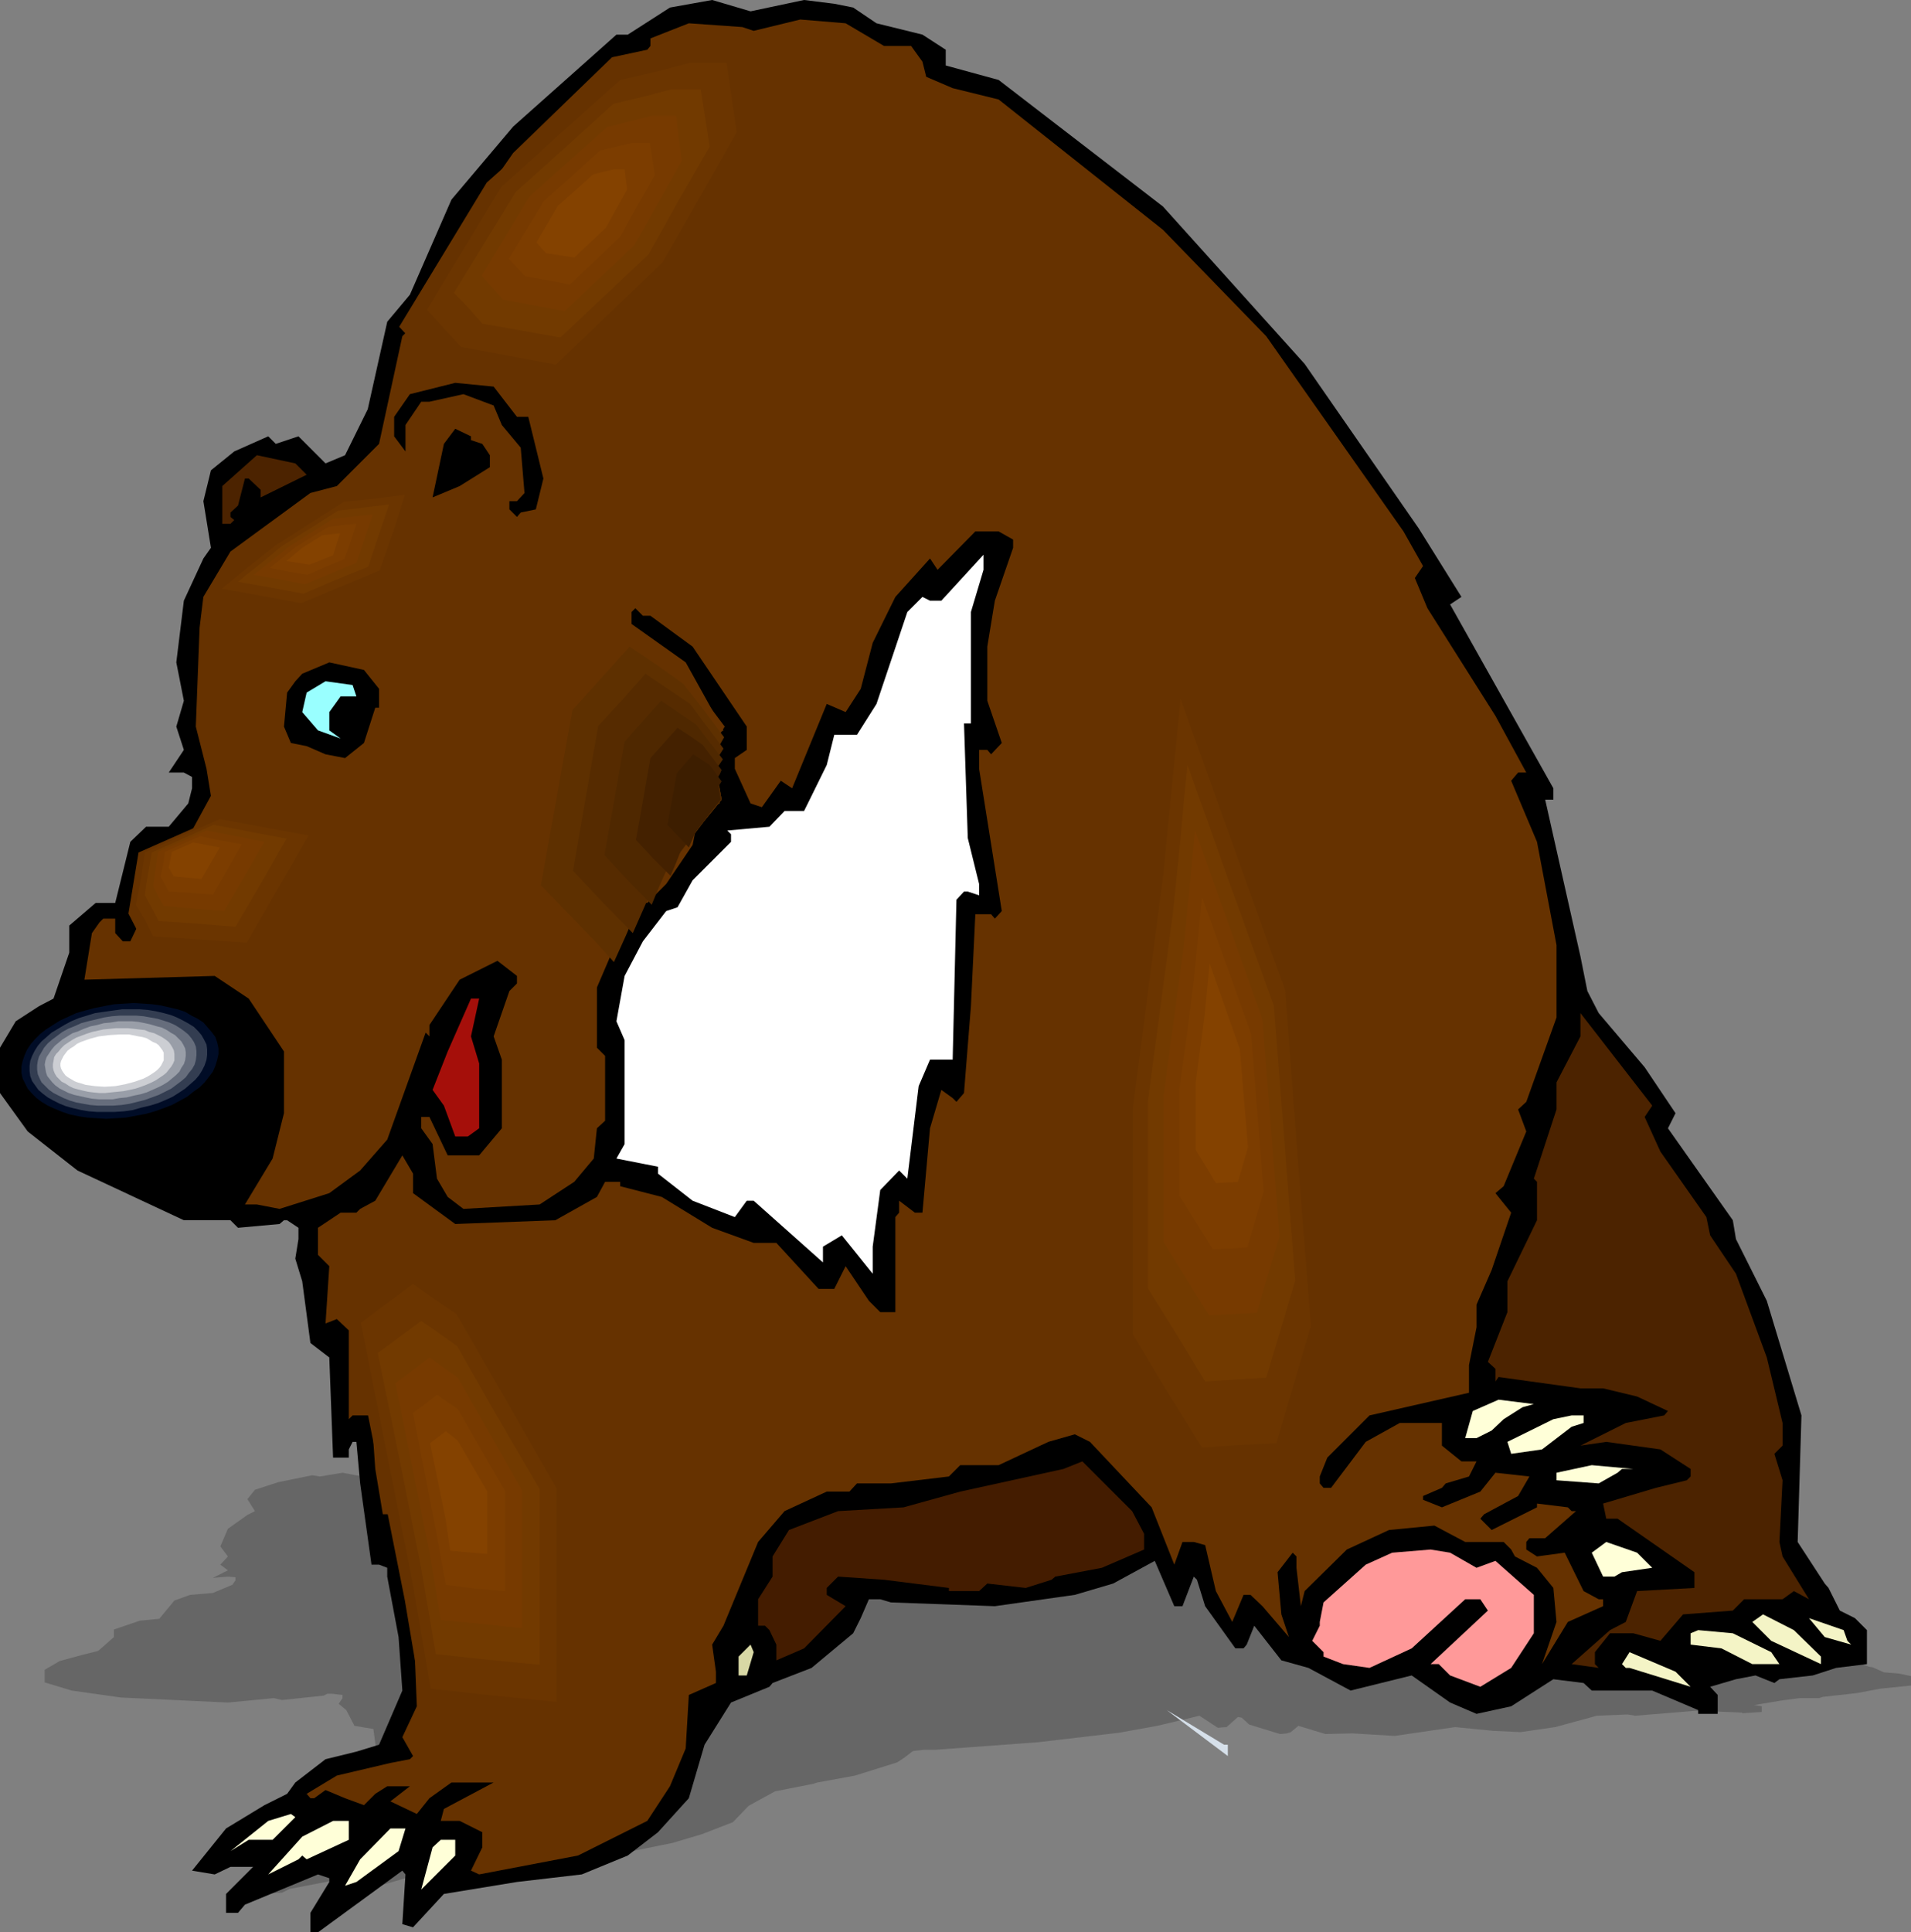<?xml version="1.0" encoding="UTF-8" standalone="no"?>
<svg
   version="1.0"
   width="129.766mm"
   height="131.191mm"
   id="svg71"
   sodipodi:docname="Bear 17.wmf"
   xmlns:inkscape="http://www.inkscape.org/namespaces/inkscape"
   xmlns:sodipodi="http://sodipodi.sourceforge.net/DTD/sodipodi-0.dtd"
   xmlns="http://www.w3.org/2000/svg"
   xmlns:svg="http://www.w3.org/2000/svg">
  <rect width="100%" height="100%" fill="#808080" stroke="none"/>
  <sodipodi:namedview
     id="namedview71"
     pagecolor="#ffffff"
     bordercolor="#000000"
     borderopacity="0.25"
     inkscape:showpageshadow="2"
     inkscape:pageopacity="0.0"
     inkscape:pagecheckerboard="0"
     inkscape:deskcolor="#d1d1d1"
     inkscape:document-units="mm" />
  <defs
     id="defs1">
    <pattern
       id="WMFhbasepattern"
       patternUnits="userSpaceOnUse"
       width="6"
       height="6"
       x="0"
       y="0" />
  </defs>
  <path
     style="fill:#666666;fill-opacity:1;fill-rule:evenodd;stroke:none"
     d="m 217.675,335.57 7.918,-0.323 4.686,-0.162 5.979,0.646 11.635,-0.162 5.979,0.485 v 1.131 h 13.736 l 42.016,5.493 36.522,8.24 29.25,9.532 11.15,3.878 -3.232,0.808 26.502,10.986 v 0.969 l -1.778,0.162 8.888,10.502 1.778,2.262 3.07,1.293 11.635,3.07 7.918,2.585 -1.939,1.131 16.645,5.332 0.97,1.293 7.757,3.716 8.888,7.594 -0.97,9.048 6.949,2.585 0.97,0.162 2.909,1.293 3.878,0.323 3.07,0.646 v 2.423 l -7.918,0.808 -5.979,1.131 -8.726,0.969 -0.97,0.323 h -5.01 l -4.848,0.646 -6.787,1.131 1.939,0.323 v 1.454 l -5.01,0.323 v -0.162 l -11.797,-0.485 -15.675,1.293 -1.939,-0.323 -7.918,0.323 -10.666,2.908 -8.888,1.293 -6.949,-0.323 -9.858,-0.969 -15.514,2.262 -10.827,-0.646 -6.949,0.162 -6.949,-2.1 -1.939,1.616 -0.97,0.323 -1.778,0.162 -7.918,-2.423 -1.939,-1.777 -0.97,-0.162 -2.909,2.585 -2.262,0.162 -4.686,-3.07 -10.827,2.585 -9.858,1.777 -20.685,2.423 -26.341,1.939 h -2.909 l -2.909,0.323 -2.101,1.616 -1.939,1.293 -10.827,3.393 -9.696,1.777 -0.97,0.323 -9.858,1.939 -6.787,3.716 -4.04,4.201 -7.918,3.07 -7.595,2.262 -11.958,2.423 -16.645,1.939 -18.584,2.423 -7.918,3.07 h -2.909 l 0.97,-3.716 -0.97,-0.162 -21.654,6.301 -1.939,0.162 v -1.454 l 4.848,-2.585 v -0.162 h -2.909 l -18.584,3.554 -1.939,0.969 -2.909,0.162 v -1.454 l 6.626,-2.585 -5.818,0.485 -4.04,0.969 -5.818,0.323 9.05,-3.878 9.534,-2.423 6.141,-1.293 1.778,-0.969 7.918,-2.423 7.918,-1.131 5.818,-1.131 5.979,-4.362 -1.131,-3.716 -2.747,-4.201 v -0.485 l -2.101,-0.162 -1.939,0.162 -2.909,-5.493 -0.97,-3.07 -0.97,0.162 -0.97,0.646 v 0.485 l -4.04,0.485 -0.97,-7.109 -4.848,-0.808 -2.101,-4.039 -1.939,-1.616 0.97,-1.454 v -0.808 l -2.747,-0.323 h -1.131 l -0.97,0.485 -10.666,1.131 -2.101,-0.485 -11.797,1.131 -27.472,-1.293 -12.605,-1.777 -6.949,-2.1 v -3.231 l 3.878,-2.262 5.979,-1.616 3.878,-0.969 4.04,-3.554 v -1.939 l 6.626,-2.262 5.01,-0.485 3.878,-4.685 4.04,-1.454 5.818,-0.485 5.01,-2.1 0.808,-1.131 v -0.808 l -1.939,-0.162 -3.878,0.323 3.878,-1.939 -1.939,-1.454 1.939,-2.1 -1.939,-2.585 1.939,-4.524 5.01,-3.554 1.939,-0.969 -1.939,-3.07 1.939,-2.423 5.979,-1.939 8.726,-1.777 1.939,0.323 5.818,-0.969 6.949,1.293 5.01,-0.808 5.818,-3.878 5.01,-6.786 5.656,-2.423 10.827,-7.755 15.837,-6.624 26.341,-8.724 3.232,-0.323 10.666,-2.908 10.827,-1.293 h 9.858 z"
     id="path1" />
  <path
     style="fill:#000000;fill-opacity:1;fill-rule:evenodd;stroke:none"
     d="m 206.363,0 7.757,0.969 4.848,0.969 5.979,4.039 11.797,2.908 5.979,3.878 v 4.039 l 13.574,3.716 42.178,32.474 36.36,40.391 29.25,42.168 10.989,17.611 -2.909,1.939 26.502,47.177 v 2.908 h -2.101 l 9.05,40.23 1.778,8.886 2.909,5.655 11.797,13.895 7.918,11.794 -1.939,3.878 16.645,23.588 0.808,4.847 7.918,15.833 8.888,29.405 -0.97,32.474 6.949,10.663 0.97,1.131 2.909,5.816 3.878,1.939 3.07,3.07 v 8.724 l -7.918,0.969 -5.979,1.939 -8.565,0.969 -1.293,0.969 -4.848,-1.939 -5.01,0.969 -6.626,1.939 1.939,2.1 v 4.847 h -5.01 v -0.969 l -11.797,-5.008 h -15.514 l -2.101,-1.939 -7.757,-0.969 -10.827,6.947 -8.888,1.939 -6.787,-2.908 -9.858,-6.947 -15.675,3.878 -10.827,-5.816 -6.949,-1.939 -6.949,-8.886 -1.939,4.847 -0.808,0.969 h -2.101 l -7.757,-10.825 -2.101,-6.786 -0.808,-0.808 -2.909,7.594 h -2.101 l -5.01,-11.633 -10.666,5.816 -9.858,2.908 -20.523,2.908 -26.664,-0.969 -2.747,-0.808 h -2.909 l -2.101,4.847 -1.939,3.878 -10.666,8.886 -10.019,3.878 -0.808,0.969 -9.858,4.039 -6.787,10.825 -4.04,13.733 -7.918,8.724 -7.757,5.978 -11.797,4.847 -16.645,1.939 -18.746,3.07 -7.918,8.563 -2.747,-0.808 0.808,-12.764 -0.808,-0.969 -21.654,15.833 H 79.669 v -5.008 l 4.848,-7.917 v -0.969 l -2.909,-0.969 -18.746,7.755 -1.778,2.1 h -3.07 v -4.847 l 6.949,-6.947 h -5.818 l -4.04,1.939 -5.818,-0.969 8.726,-10.825 9.858,-5.978 5.818,-2.908 2.101,-2.908 7.757,-5.978 7.918,-1.939 5.818,-1.777 5.979,-13.895 -0.97,-13.733 -2.909,-15.51 v -2.262 L 97.283,401.488 H 95.344 L 92.435,380.646 91.465,369.983 h -0.97 l -0.97,1.939 v 2.1 h -4.04 l -0.97,-25.689 -4.848,-3.716 -2.101,-15.833 -1.778,-5.816 0.808,-5.008 v -2.908 l -2.909,-1.939 h -0.808 l -1.131,0.969 -10.666,0.969 -1.939,-1.939 H 47.187 L 19.877,300.348 7.11,290.331 0,280.476 V 268.843 l 4.04,-6.786 5.979,-3.878 3.717,-1.939 4.04,-11.794 v -6.947 l 6.787,-5.816 h 5.01 l 3.878,-15.672 4.04,-3.878 h 5.818 l 5.01,-5.978 0.97,-3.878 v -2.908 l -2.101,-1.131 h -3.878 l 3.878,-5.816 -1.939,-5.978 1.939,-6.624 -1.939,-9.855 1.939,-15.833 5.01,-10.825 1.939,-2.747 -1.939,-11.956 1.939,-7.917 5.979,-4.847 8.726,-3.878 1.939,1.939 5.818,-1.939 6.949,6.947 5.01,-2.1 5.818,-11.794 5.01,-22.457 5.818,-6.947 10.666,-24.396 15.837,-18.741 26.502,-23.588 h 2.909 L 171.942,1.939 182.769,0 l 9.858,2.908 z"
     id="path2" />
  <path
     style="fill:#663200;fill-opacity:1;fill-rule:evenodd;stroke:none"
     d="m 226.886,11.794 h 6.949 l 2.909,4.039 0.97,3.878 6.787,2.908 11.797,2.908 42.178,33.444 26.502,27.304 35.229,50.085 5.01,8.886 -2.101,3.07 3.232,7.755 17.453,27.628 7.918,14.541 h -2.101 l -1.778,2.1 6.626,15.672 5.01,26.497 v 18.58 l -7.757,21.65 -2.101,1.939 2.101,5.655 -5.818,14.056 -2.101,1.777 4.04,5.008 -5.01,14.702 -3.878,8.886 v 5.816 l -1.939,9.694 v 7.109 l -25.533,5.816 -10.827,10.825 -1.939,4.847 v 1.777 l 0.97,1.131 h 1.939 l 8.888,-11.794 8.726,-4.847 h 10.827 v 5.816 l 5.01,4.039 h 3.878 l -1.939,3.878 -5.979,1.777 -0.97,1.131 -4.848,2.1 v 0.969 l 4.848,1.939 9.858,-4.039 3.878,-4.847 8.726,0.969 -2.909,5.009 -8.726,4.685 -0.97,1.131 2.909,2.908 11.635,-5.816 v -0.969 l 7.918,0.969 0.97,0.969 h 1.131 l -7.918,6.947 h -4.04 l -0.808,0.969 v 1.939 l 2.747,1.777 7.11,-0.969 4.848,9.855 3.878,2.1 h 1.131 v 1.777 l -9.05,4.039 -6.626,10.825 3.717,-10.825 -0.808,-8.724 -4.202,-5.17 -5.656,-2.908 -0.97,-1.777 -1.939,-1.939 h -9.858 l -7.918,-4.201 -11.635,1.131 -10.827,5.008 -10.827,10.663 -0.97,3.878 -1.131,-9.855 v -2.908 l -0.97,-0.969 -3.878,5.009 0.97,10.825 1.939,5.816 -6.787,-7.917 -3.07,-2.908 h -1.778 l -2.909,6.947 -4.202,-7.917 -2.747,-11.794 -2.909,-0.808 h -2.909 l -2.101,5.816 -5.818,-14.702 -15.837,-16.803 -3.878,-1.939 -6.787,1.939 -12.766,5.978 h -9.858 l -2.909,2.908 -14.867,1.777 h -8.726 l -1.939,2.1 h -5.818 l -10.827,5.008 -6.787,7.917 -8.888,21.488 -2.909,4.847 0.97,6.947 v 2.908 l -6.949,3.07 -0.808,13.733 -4.04,9.694 -5.818,8.886 -17.776,8.886 -25.371,4.847 -2.101,-0.969 2.909,-5.978 v -3.878 l -5.818,-2.908 h -4.848 l 0.808,-3.07 12.766,-6.786 h -10.827 l -5.656,4.039 -3.232,4.039 -6.787,-3.231 5.01,-3.878 h -5.818 l -3.07,1.939 -2.909,2.908 -4.848,-1.777 -5.01,-2.1 -2.909,2.1 H 79.669 l -0.97,-1.131 7.757,-4.685 13.736,-3.231 5.01,-0.969 0.808,-0.808 -2.747,-4.847 3.717,-7.917 -0.97,-24.558 -5.818,-24.719 h -1.939 l -1.939,-11.633 -0.97,-13.733 h -4.848 l -0.97,0.969 v -22.781 l -3.07,-2.908 -2.909,1.131 0.97,-14.702 -2.909,-2.908 v -6.947 l 5.818,-3.878 h 4.04 l 0.97,-0.969 3.878,-2.1 6.949,-11.633 2.747,4.685 v 5.008 l 10.827,7.917 25.694,-0.969 10.666,-5.978 2.101,-3.878 h 3.878 v 1.131 l 10.666,2.747 12.928,7.917 10.666,3.878 h 5.818 l 10.827,11.794 h 4.04 l 2.909,-5.816 5.979,8.886 2.909,2.908 h 3.878 v -24.396 l 0.97,-1.131 v -3.07 l 4.04,3.07 h 1.939 l 1.939,-21.65 2.909,-9.855 2.909,2.1 0.97,0.969 1.939,-2.262 1.778,-22.296 1.131,-23.588 h 4.04 l 0.97,1.131 1.778,-1.939 -5.818,-36.514 v -4.847 h 2.101 l 0.97,1.131 2.747,-2.908 -3.717,-10.825 v -13.895 l 1.939,-11.794 4.686,-13.571 v -2.1 l -3.717,-2.1 h -5.979 l -9.696,9.855 -1.939,-2.908 -8.888,9.855 -5.818,11.794 -3.07,11.794 -3.878,5.978 -4.848,-2.1 -8.888,21.65 -2.909,-1.939 -4.848,6.786 -2.909,-0.969 -4.04,-8.886 v -2.747 l 3.07,-2.1 v -5.978 l -13.898,-20.519 -10.827,-7.917 h -1.939 l -1.939,-1.939 -0.97,0.969 v 3.07 l 13.898,9.855 9.696,17.449 -3.878,2.1 2.909,16.641 -2.909,0.969 H 179.699 l -1.939,9.694 -6.787,10.017 -4.848,4.847 h -2.101 l -4.848,9.048 -5.979,9.694 v 18.418 l 2.101,2.1 v 16.641 l -2.101,1.939 -0.808,7.755 -5.01,5.978 -8.888,5.816 -19.554,1.131 -4.04,-3.07 -2.747,-4.685 -1.131,-8.886 -2.909,-4.039 v -2.908 h 2.101 l 4.686,9.855 h 8.08 l 5.818,-6.947 v -17.611 l -2.101,-5.978 4.04,-11.633 1.939,-1.939 v -1.939 l -5.01,-3.878 -9.696,4.847 -7.757,11.633 v 2.908 l -0.97,-0.969 -9.858,27.466 -6.949,7.917 -7.918,5.816 -12.766,4.039 -5.818,-1.131 h -3.07 l 7.11,-11.794 2.909,-11.633 v -15.833 l -9.05,-13.571 -8.726,-5.816 -33.451,0.969 1.939,-11.956 1.939,-2.747 0.97,-0.969 h 3.07 v 3.716 l 1.939,2.1 h 1.939 l 1.939,-4.039 v -11.633 l 3.07,-7.917 10.827,-4.847 4.848,-8.886 -1.131,-6.947 -2.747,-10.825 0.97,-25.366 0.97,-7.917 6.949,-11.633 20.523,-15.025 6.787,-1.777 10.827,-10.825 5.979,-27.628 3.717,-3.716 10.989,-23.588 13.736,-19.711 25.371,-24.558 9.05,-1.939 0.808,-0.969 V 9.855 l 9.858,-3.878 13.736,0.969 2.909,0.969 11.958,-2.908 11.635,0.969 z"
     id="path3" />
  <path
     style="fill:#000000;fill-opacity:1;fill-rule:evenodd;stroke:none"
     d="m 132.673,106.956 h 2.909 l 3.878,15.833 -1.939,7.917 -3.878,0.808 -0.97,1.131 -1.939,-1.939 v -2.1 h 1.939 l 1.939,-2.1 -0.97,-11.633 -4.848,-5.816 -2.101,-5.008 -7.757,-2.908 -8.726,1.939 h -2.101 l -4.04,5.978 v 6.786 l -2.909,-3.878 v -5.008 l 4.04,-5.816 11.635,-2.908 9.858,0.969 z"
     id="path4" />
  <path
     style="fill:#000000;fill-opacity:1;fill-rule:evenodd;stroke:none"
     d="m 120.877,112.934 2.909,0.969 1.939,2.908 v 3.07 l -7.757,4.847 -6.949,2.908 2.909,-13.733 2.909,-3.878 4.04,1.939 z"
     id="path5" />
  <path
     style="fill:#4c2300;fill-opacity:1;fill-rule:evenodd;stroke:none"
     d="m 78.699,121.82 -11.797,5.816 v -1.939 l -3.07,-2.908 h -0.97 l -1.778,6.947 -1.939,1.777 v 1.131 l 0.97,0.808 -0.97,0.969 h -2.101 v -9.694 l 8.888,-7.917 9.858,2.1 z"
     id="path6" />
  <path
     style="fill:#ffffff;fill-opacity:1;fill-rule:evenodd;stroke:none"
     d="m 249.187,157.041 v 28.597 h -1.778 l 0.97,29.405 2.909,11.794 v 2.908 l -2.909,-0.969 h -0.97 l -1.939,2.1 -0.97,41.037 h -5.818 l -2.909,6.786 -2.909,23.75 -2.101,-2.1 -4.848,5.008 -1.939,14.541 v 6.947 l -7.918,-9.855 -4.848,2.908 v 4.039 l -17.776,-15.833 h -1.778 l -3.07,4.201 -10.827,-4.201 -8.888,-6.947 v -1.777 l -10.666,-2.1 2.101,-3.716 v -26.658 l -2.101,-4.847 2.101,-11.633 4.686,-8.886 5.979,-7.755 2.909,-0.969 3.878,-6.947 9.858,-9.855 v -1.939 l -0.97,-0.969 10.827,-0.969 3.878,-4.039 h 5.01 l 5.818,-11.794 1.939,-7.755 h 5.818 l 5.01,-7.917 7.918,-23.588 3.878,-3.878 1.939,0.969 h 2.909 l 10.827,-11.794 v 3.878 z"
     id="path7" />
  <path
     style="fill:#000000;fill-opacity:1;fill-rule:evenodd;stroke:none"
     d="m 72.882,151.224 4.686,1.939 H 70.781 l -5.818,-2.908 h -1.131 l -0.97,0.969 v -2.908 l 10.019,1.939 z"
     id="path8" />
  <path
     style="fill:#000000;fill-opacity:1;fill-rule:evenodd;stroke:none"
     d="m 97.283,176.752 v 4.847 h -0.97 l -2.909,9.048 -4.848,3.878 -5.01,-0.969 -4.848,-2.1 -4.04,-0.808 -1.778,-4.201 0.808,-8.724 2.101,-2.908 1.778,-1.939 6.949,-2.908 8.888,1.939 z"
     id="path9" />
  <path
     style="fill:#99ffff;fill-opacity:1;fill-rule:evenodd;stroke:none"
     d="m 91.465,178.69 h -4.04 l -2.909,4.039 v 4.685 l 2.909,2.1 -5.818,-2.1 -4.04,-4.685 1.131,-5.008 4.848,-2.908 6.949,0.969 z"
     id="path10" />
  <path
     style="fill:#000000;fill-opacity:1;fill-rule:evenodd;stroke:none"
     d="m 61.085,261.088 5.818,9.855 v 12.764 l -4.04,14.541 -4.848,7.109 -3.878,2.747 -8.08,-0.969 -17.453,-6.786 -18.584,-12.764 -6.949,-10.825 1.939,-7.917 12.766,-8.886 7.757,-3.716 12.928,-1.939 14.544,0.969 z"
     id="path11" />
  <path
     style="fill:#a50f0a;fill-opacity:1;fill-rule:evenodd;stroke:none"
     d="m 120.877,265.935 2.101,6.947 v 16.641 l -2.909,2.1 h -3.232 l -2.909,-7.917 -2.909,-4.039 3.878,-9.855 5.979,-13.571 h 2.101 z"
     id="path12" />
  <path
     style="fill:#4c2300;fill-opacity:1;fill-rule:evenodd;stroke:none"
     d="m 422.099,286.615 4.04,8.886 11.797,16.803 0.97,4.685 6.626,9.855 7.918,21.488 4.04,16.803 v 5.816 l -2.101,2.1 2.101,6.786 -0.808,15.833 0.808,3.716 6.787,10.986 -3.878,-2.1 -2.909,2.1 h -9.858 l -2.909,2.908 -12.766,0.969 -5.818,6.786 -6.949,-1.939 h -5.979 l -3.878,4.847 v 3.07 l 0.97,0.969 -6.949,-0.969 9.858,-8.724 4.04,-2.1 2.909,-7.917 14.706,-0.808 v -4.039 l -19.715,-13.733 h -2.909 l -0.808,-3.878 13.574,-4.039 7.918,-1.939 0.97,-0.969 v -1.939 l -7.757,-5.008 -13.898,-1.939 -6.626,0.969 11.635,-5.816 9.858,-1.939 0.97,-1.131 -7.918,-3.716 -8.726,-2.1 h -5.818 l -21.008,-2.908 -0.808,1.131 v -3.231 l -1.939,-1.777 5.01,-12.764 v -7.917 l 7.595,-15.672 v -9.855 l -0.808,-0.808 5.818,-17.772 v -6.947 l 6.141,-11.794 v -5.978 l 18.422,23.75 z"
     id="path13" />
  <path
     style="fill:#ffffd8;fill-opacity:1;fill-rule:evenodd;stroke:none"
     d="m 390.748,361.097 -4.848,3.07 -3.07,2.908 -3.878,1.939 h -2.909 l 1.939,-6.947 6.626,-2.908 9.05,1.131 z"
     id="path14" />
  <path
     style="fill:#ffffd8;fill-opacity:1;fill-rule:evenodd;stroke:none"
     d="m 406.424,365.136 -3.07,0.969 -7.595,5.816 -7.918,1.131 -0.97,-3.07 11.797,-5.816 4.686,-0.969 h 3.07 z"
     id="path15" />
  <path
     style="fill:#441c00;fill-opacity:1;fill-rule:evenodd;stroke:none"
     d="m 293.627,393.571 v 4.039 l -10.827,4.685 -11.958,2.262 -0.97,0.808 -6.626,2.1 -9.858,-1.131 -2.101,1.939 h -7.757 v -0.808 l -16.645,-2.1 -11.797,-0.808 -2.909,2.908 v 1.777 l 4.848,2.908 -10.666,10.825 -7.11,3.07 v -4.039 l -1.778,-3.716 -1.131,-1.131 h -1.778 v -6.786 l 3.717,-5.816 v -5.17 l 4.202,-6.786 12.605,-4.847 16.806,-0.969 14.544,-4.039 26.502,-5.816 4.848,-1.939 12.766,12.764 z"
     id="path16" />
  <path
     style="fill:#ffffd8;fill-opacity:1;fill-rule:evenodd;stroke:none"
     d="m 416.281,376.93 -1.131,0.969 -4.848,2.747 -10.827,-0.808 v -1.939 l 9.05,-1.939 10.666,0.969 z"
     id="path17" />
  <path
     style="fill:#ffffd8;fill-opacity:1;fill-rule:evenodd;stroke:none"
     d="m 424.038,402.296 -7.757,1.131 -1.939,1.131 h -2.909 l -2.909,-6.139 3.717,-2.747 7.918,2.747 z"
     id="path18" />
  <path
     style="fill:#ff9999;fill-opacity:1;fill-rule:evenodd;stroke:none"
     d="m 378.952,402.296 4.848,-1.777 9.858,8.724 v 9.855 l -5.818,8.886 -7.918,4.847 -7.757,-2.908 -2.909,-2.908 h -2.101 l 14.706,-13.733 -1.939,-2.908 h -3.878 l -13.736,12.602 -10.827,5.008 -6.787,-0.969 -5.01,-1.939 v -1.131 l -2.909,-2.908 1.939,-3.878 v -0.969 l 0.97,-5.008 10.827,-9.694 6.787,-3.07 9.858,-0.808 5.01,0.808 z"
     id="path19" />
  <path
     style="fill:#f4f4c6;fill-opacity:1;fill-rule:evenodd;stroke:none"
     d="m 467.347,425.076 v 1.939 l -12.766,-5.978 -4.848,-4.847 2.747,-1.939 7.918,4.039 z"
     id="path20" />
  <path
     style="fill:#f4f4c6;fill-opacity:1;fill-rule:evenodd;stroke:none"
     d="m 474.134,421.037 0.97,0.969 -6.787,-1.939 -4.04,-4.847 8.888,3.07 z"
     id="path21" />
  <path
     style="fill:#f4f4c6;fill-opacity:1;fill-rule:evenodd;stroke:none"
     d="m 454.58,423.945 2.101,3.07 h -6.949 l -7.918,-4.039 -7.918,-0.969 v -2.908 l 1.939,-0.808 8.888,0.808 z"
     id="path22" />
  <path
     style="fill:#d8d8a5;fill-opacity:1;fill-rule:evenodd;stroke:none"
     d="m 191.657,429.923 h -2.101 v -4.847 l 3.07,-3.07 0.808,1.939 z"
     id="path23" />
  <path
     style="fill:#f4f4c6;fill-opacity:1;fill-rule:evenodd;stroke:none"
     d="m 433.896,432.831 -15.675,-4.847 h -0.97 l -0.97,-0.969 1.939,-3.07 11.797,5.008 z"
     id="path24" />
  <path
     style="fill:#d6e0ea;fill-opacity:1;fill-rule:evenodd;stroke:none"
     d="m 315.12,447.695 v 2.908 l -15.675,-11.794 14.706,8.886 z"
     id="path25" />
  <path
     style="fill:#ffffd8;fill-opacity:1;fill-rule:evenodd;stroke:none"
     d="m 69.973,472.092 h -6.141 l -4.686,2.908 9.696,-7.755 5.818,-1.777 1.131,0.808 z"
     id="path26" />
  <path
     style="fill:#ffffd8;fill-opacity:1;fill-rule:evenodd;stroke:none"
     d="m 89.526,472.092 -10.827,5.008 -1.131,-0.969 -0.97,0.969 -7.757,3.878 8.726,-9.694 7.918,-4.039 h 4.04 z"
     id="path27" />
  <path
     style="fill:#ffffd8;fill-opacity:1;fill-rule:evenodd;stroke:none"
     d="m 102.293,475 -10.827,7.917 -2.909,0.969 3.878,-6.786 7.757,-7.917 h 3.878 z"
     id="path28" />
  <path
     style="fill:#ffffd8;fill-opacity:1;fill-rule:evenodd;stroke:none"
     d="m 116.837,476.131 -8.726,8.724 2.909,-10.825 2.101,-1.939 h 3.717 z"
     id="path29" />
  <path
     style="fill:#000c26;fill-opacity:1;fill-rule:evenodd;stroke:none"
     d="m 29.25,257.695 2.586,-0.162 2.586,-0.162 2.424,0.162 2.262,0.162 2.262,0.323 2.101,0.485 2.101,0.485 1.939,0.646 1.616,0.969 1.616,0.808 1.454,0.969 1.131,1.293 0.97,1.131 0.97,1.293 0.485,1.454 0.323,1.454 v 1.454 l -0.323,1.454 -0.485,1.616 -0.646,1.454 -0.97,1.293 -1.131,1.454 -1.293,1.293 -1.616,1.131 -1.616,1.293 -1.778,0.969 -2.101,1.131 -2.101,0.808 -2.262,0.808 -2.262,0.646 -2.586,0.485 -2.586,0.485 -2.586,0.162 -2.424,0.162 -2.424,-0.162 -2.424,-0.162 -2.262,-0.323 -2.262,-0.485 -1.939,-0.646 -1.939,-0.808 -1.778,-0.808 -1.616,-0.969 -1.293,-0.969 -1.131,-1.131 -1.131,-1.293 -0.646,-1.293 -0.646,-1.293 -0.323,-1.454 v -1.616 l 0.323,-1.454 0.485,-1.454 0.646,-1.454 0.97,-1.454 1.131,-1.293 1.293,-1.293 1.454,-1.131 1.778,-1.131 1.778,-1.131 2.101,-0.969 2.101,-0.969 2.262,-0.646 2.424,-0.646 2.424,-0.485 z"
     id="path30" />
  <path
     style="fill:#333d51;fill-opacity:1;fill-rule:evenodd;stroke:none"
     d="m 28.926,259.311 2.424,-0.323 h 2.262 2.262 l 2.101,0.162 1.939,0.323 2.101,0.485 1.778,0.485 1.616,0.646 1.616,0.808 1.454,0.808 1.293,0.808 1.131,1.131 0.808,0.969 0.646,1.131 0.646,1.293 0.162,1.293 v 1.293 l -0.162,1.293 -0.485,1.454 -0.646,1.293 -0.808,1.293 -0.97,1.131 -1.293,1.131 -1.293,1.131 -1.454,0.969 -1.778,1.131 -1.778,0.808 -1.939,0.808 -2.101,0.646 -2.101,0.485 -2.262,0.646 -2.262,0.323 -2.424,0.162 h -2.262 -2.262 l -2.101,-0.162 -1.939,-0.323 -2.101,-0.485 -1.778,-0.485 -1.616,-0.646 -1.616,-0.808 -1.454,-0.808 -1.293,-0.969 -1.131,-0.969 -0.808,-1.131 -0.808,-1.131 -0.485,-1.293 -0.162,-1.293 v -1.293 l 0.162,-1.293 0.485,-1.293 0.646,-1.293 0.808,-1.293 0.97,-1.131 1.293,-1.131 1.293,-1.131 1.616,-0.969 1.616,-0.969 1.778,-0.969 1.939,-0.808 2.101,-0.646 2.101,-0.646 2.262,-0.323 z"
     id="path31" />
  <path
     style="fill:#666d7c;fill-opacity:1;fill-rule:evenodd;stroke:none"
     d="m 28.765,260.765 2.101,-0.162 h 2.101 1.939 l 1.939,0.162 1.778,0.323 1.778,0.323 1.616,0.485 1.454,0.485 1.454,0.646 1.293,0.808 1.131,0.808 0.97,0.808 0.808,0.969 0.646,0.969 0.485,1.131 0.162,1.131 v 1.131 l -0.162,1.293 -0.323,1.131 -0.646,1.131 -0.808,0.969 -0.808,1.131 -1.131,0.969 -1.293,0.969 -1.293,0.969 -1.616,0.808 -1.616,0.808 -1.778,0.646 -1.778,0.646 -1.939,0.485 -1.939,0.485 -2.101,0.323 -2.101,0.162 h -2.101 -1.939 l -1.939,-0.162 -1.778,-0.323 -1.778,-0.323 -1.616,-0.485 -1.616,-0.646 -1.293,-0.646 -1.293,-0.646 -1.131,-0.808 -0.97,-0.969 -0.97,-0.969 -0.485,-0.969 -0.485,-1.131 -0.162,-1.131 v -1.131 l 0.162,-1.131 0.323,-1.131 0.646,-1.131 0.646,-1.131 0.97,-1.131 1.131,-0.969 1.293,-0.969 1.293,-0.969 1.454,-0.808 1.616,-0.646 1.778,-0.808 1.778,-0.485 2.101,-0.485 1.939,-0.485 z"
     id="path32" />
  <path
     style="fill:#999ea8;fill-opacity:1;fill-rule:evenodd;stroke:none"
     d="m 28.442,262.381 1.939,-0.323 h 3.555 l 1.616,0.162 1.616,0.323 1.454,0.323 1.616,0.485 1.293,0.323 1.293,0.646 0.97,0.646 1.131,0.646 0.808,0.808 0.808,0.808 0.485,0.808 0.485,0.969 0.162,0.969 v 0.969 l -0.162,1.131 -0.323,0.969 -0.646,0.969 -0.485,0.969 -0.97,0.969 -0.97,0.808 -0.97,0.808 -1.293,0.808 -1.293,0.646 -1.454,0.646 -1.454,0.646 -1.616,0.485 -1.616,0.323 -1.939,0.485 -1.778,0.162 -1.778,0.323 h -3.555 l -1.778,-0.162 -1.616,-0.323 -1.454,-0.323 -1.454,-0.323 -1.454,-0.485 -1.293,-0.646 -0.97,-0.485 -1.131,-0.808 -0.808,-0.808 -0.646,-0.808 -0.646,-0.808 -0.323,-0.969 -0.162,-0.969 -0.162,-0.969 0.162,-0.969 0.323,-0.969 0.646,-0.969 0.646,-0.969 0.808,-0.969 0.97,-0.808 0.97,-0.808 1.293,-0.808 1.293,-0.808 1.454,-0.485 1.454,-0.646 1.778,-0.646 1.616,-0.323 1.778,-0.485 z"
     id="path33" />
  <path
     style="fill:#ccced3;fill-opacity:1;fill-rule:evenodd;stroke:none"
     d="m 28.118,263.996 1.616,-0.162 h 1.616 1.454 l 1.616,0.162 1.293,0.162 1.454,0.162 1.131,0.485 1.293,0.323 0.97,0.485 0.97,0.485 0.97,0.646 0.808,0.646 0.485,0.646 0.485,0.808 0.323,0.646 0.162,0.969 v 0.808 0.808 l -0.323,0.808 -0.485,0.808 -0.646,0.808 -0.646,0.808 -0.808,0.646 -0.97,0.646 -0.97,0.646 -1.293,0.646 -1.131,0.485 -1.293,0.485 -1.454,0.485 -1.454,0.323 -1.616,0.323 -1.616,0.162 -1.616,0.162 -1.454,0.162 h -1.454 l -1.616,-0.162 -1.293,-0.162 -1.454,-0.323 -1.293,-0.323 -1.131,-0.323 -0.97,-0.485 -0.97,-0.646 -0.97,-0.485 -0.646,-0.646 -0.646,-0.646 -0.485,-0.808 -0.323,-0.808 -0.162,-0.808 v -0.808 l 0.162,-0.808 0.162,-0.969 0.485,-0.808 0.646,-0.646 0.646,-0.808 0.808,-0.808 0.97,-0.646 0.97,-0.646 1.131,-0.646 1.293,-0.485 1.293,-0.485 1.454,-0.485 1.454,-0.323 1.454,-0.323 z"
     id="path34" />
  <path
     style="fill:#ffffff;fill-opacity:1;fill-rule:evenodd;stroke:none"
     d="m 27.957,265.612 2.747,-0.162 h 2.424 l 2.424,0.485 0.97,0.162 1.131,0.323 0.808,0.485 0.808,0.485 0.808,0.323 0.646,0.485 0.485,0.646 0.485,0.646 0.323,0.646 v 0.485 0.808 0.646 l -0.323,0.646 -0.323,0.646 -0.485,0.646 -0.646,0.646 -0.646,0.485 -0.97,0.646 -0.808,0.485 -0.97,0.485 -2.262,0.808 -2.424,0.646 -2.586,0.485 -2.747,0.162 -2.424,-0.162 -2.424,-0.323 -0.97,-0.323 -1.131,-0.323 -0.808,-0.323 -0.808,-0.485 -0.808,-0.485 -0.646,-0.485 -0.485,-0.646 -0.323,-0.485 -0.323,-0.646 -0.162,-0.646 v -0.646 l 0.162,-0.646 0.323,-0.646 0.323,-0.646 0.485,-0.646 0.485,-0.646 0.808,-0.646 0.808,-0.485 0.808,-0.646 0.97,-0.485 2.262,-0.808 2.424,-0.646 z"
     id="path35" />
  <path
     style="fill:#663200;fill-opacity:1;fill-rule:evenodd;stroke:none"
     d="m 193.112,9.209 h -11.15 l -21.008,5.493 -36.037,32.151 -22.462,36.998 10.342,11.148 28.765,5.332 32.158,-30.697 22.301,-39.422 z"
     id="path36" />
  <path
     style="fill:#6b3500;fill-opacity:1;fill-rule:evenodd;stroke:none"
     d="m 186.486,16.156 h -9.373 l -8.888,2.262 -9.05,2.1 -15.352,13.733 -7.595,6.947 -7.595,6.786 -19.069,31.505 8.726,9.532 12.12,2.262 12.282,2.262 27.31,-26.173 9.534,-16.641 9.534,-16.803 -1.293,-8.886 z"
     id="path37" />
  <path
     style="fill:#723a00;fill-opacity:1;fill-rule:evenodd;stroke:none"
     d="m 179.861,22.942 h -7.595 l -7.434,1.939 -7.434,1.777 -12.443,11.31 -12.605,11.31 -7.918,12.925 -7.918,12.925 3.717,3.878 3.555,4.039 20.038,3.554 11.312,-10.663 11.312,-10.663 7.757,-13.895 7.918,-13.733 -1.131,-7.432 z"
     id="path38" />
  <path
     style="fill:#773a00;fill-opacity:1;fill-rule:evenodd;stroke:none"
     d="m 173.558,29.728 h -6.302 l -5.818,1.454 -5.656,1.454 -19.877,17.772 -6.141,10.179 -6.141,10.179 2.747,3.07 2.747,3.07 7.918,1.454 7.918,1.454 8.888,-8.401 8.888,-8.401 6.141,-10.825 6.141,-10.986 -0.808,-5.655 z"
     id="path39" />
  <path
     style="fill:#7c3d00;fill-opacity:1;fill-rule:evenodd;stroke:none"
     d="m 166.771,36.675 h -4.525 l -8.242,1.939 -7.11,6.463 -7.272,6.463 -4.525,7.432 -4.525,7.432 4.202,4.524 5.656,0.969 5.818,1.131 6.464,-6.139 6.464,-6.139 4.363,-7.917 4.525,-7.917 z"
     id="path40" />
  <path
     style="fill:#844200;fill-opacity:1;fill-rule:evenodd;stroke:none"
     d="m 160.307,43.461 h -2.909 l -5.171,1.293 -9.05,8.078 -5.494,9.371 2.424,2.747 7.272,1.131 8.08,-7.594 5.494,-9.855 z"
     id="path41" />
  <path
     style="fill:#663200;fill-opacity:1;fill-rule:evenodd;stroke:none"
     d="m 301.06,162.372 -5.333,53.801 -9.05,69.634 v 68.342 l 21.008,34.252 22.301,-1.293 10.504,-35.544 -7.918,-101.139 z"
     id="path42" />
  <path
     style="fill:#6b3500;fill-opacity:1;fill-rule:evenodd;stroke:none"
     d="m 303,179.337 -2.262,22.781 -2.262,22.942 -3.878,29.566 -3.878,29.728 v 58.002 l 8.726,14.541 9.05,14.541 9.534,-0.646 9.534,-0.485 8.888,-30.051 -3.394,-43.138 -3.232,-42.976 z"
     id="path43" />
  <path
     style="fill:#723a00;fill-opacity:1;fill-rule:evenodd;stroke:none"
     d="m 304.777,196.301 -0.97,9.371 -0.808,9.371 -1.939,18.903 -3.232,24.396 -3.232,24.235 v 47.985 l 3.717,5.978 3.717,5.978 7.272,11.956 7.918,-0.485 7.757,-0.485 7.434,-24.881 -2.747,-35.383 -2.747,-35.221 -11.15,-30.859 z"
     id="path44" />
  <path
     style="fill:#773a00;fill-opacity:1;fill-rule:evenodd;stroke:none"
     d="m 306.716,213.104 -1.454,15.026 -1.454,14.702 -2.586,19.065 -2.586,19.065 v 37.806 l 11.635,18.741 6.141,-0.323 6.141,-0.323 2.909,-9.855 2.909,-9.694 -4.363,-55.74 -8.565,-24.073 z"
     id="path45" />
  <path
     style="fill:#7c3d00;fill-opacity:1;fill-rule:evenodd;stroke:none"
     d="m 308.494,230.229 -2.101,21.488 -1.778,13.895 -1.939,13.895 v 27.304 l 4.363,6.947 4.202,6.786 4.363,-0.162 2.262,-0.162 2.262,-0.162 4.202,-14.218 -1.616,-20.196 -1.616,-20.357 -6.302,-17.611 z"
     id="path46" />
  <path
     style="fill:#844200;fill-opacity:1;fill-rule:evenodd;stroke:none"
     d="m 310.433,247.194 -1.293,13.41 -2.262,17.287 v 17.126 l 5.171,8.563 5.656,-0.323 2.586,-8.886 -2.101,-25.204 z"
     id="path47" />
  <path
     style="fill:#663200;fill-opacity:1;fill-rule:evenodd;stroke:none"
     d="m 103.909,320.059 -15.675,11.794 15.675,78.844 5.333,31.667 38.138,3.878 v -64.464 l -30.219,-52.67 z"
     id="path48" />
  <path
     style="fill:#6b3500;fill-opacity:1;fill-rule:evenodd;stroke:none"
     d="m 106.009,329.43 -13.413,10.017 13.413,67.211 2.262,13.41 2.262,13.248 16.16,1.777 16.16,1.616 v -54.77 l -12.766,-22.296 -12.928,-22.457 -5.494,-3.716 z"
     id="path49" />
  <path
     style="fill:#723a00;fill-opacity:1;fill-rule:evenodd;stroke:none"
     d="m 108.11,338.962 -5.494,4.039 -5.656,4.201 5.656,27.628 5.494,27.628 3.717,21.973 13.251,1.454 13.413,1.293 v -45.077 l -10.666,-18.257 -10.504,-18.418 -4.525,-3.231 z"
     id="path50" />
  <path
     style="fill:#773a00;fill-opacity:1;fill-rule:evenodd;stroke:none"
     d="m 110.211,348.333 -8.726,6.624 4.363,21.65 4.363,21.65 1.454,8.724 1.454,8.724 10.342,0.969 10.504,1.131 v -35.383 l -8.242,-14.541 -8.242,-14.379 z"
     id="path51" />
  <path
     style="fill:#7c3d00;fill-opacity:1;fill-rule:evenodd;stroke:none"
     d="m 112.15,357.865 -3.07,2.423 -3.07,2.262 6.141,31.667 1.131,6.301 1.131,6.139 7.595,0.969 7.595,0.646 v -25.689 l -12.12,-21.003 -2.586,-1.777 -1.454,-0.969 z"
     id="path52" />
  <path
     style="fill:#844200;fill-opacity:1;fill-rule:evenodd;stroke:none"
     d="m 114.413,367.236 -4.04,3.07 4.04,19.711 1.131,7.917 9.534,0.808 V 382.746 l -7.595,-13.087 z"
     id="path53" />
  <path
     style="fill:#663200;fill-opacity:1;fill-rule:evenodd;stroke:none"
     d="m 108.272,124.566 -18.746,2.1 -20.523,13.087 -16.322,13.087 23.917,4.362 23.917,-9.694 z"
     id="path54" />
  <path
     style="fill:#6b3500;fill-opacity:1;fill-rule:evenodd;stroke:none"
     d="m 103.909,126.99 -7.757,0.969 -7.918,0.808 -17.453,11.148 -6.949,5.493 -6.949,5.655 10.019,1.777 10.342,1.939 20.2,-8.401 3.394,-9.694 z"
     id="path55" />
  <path
     style="fill:#723a00;fill-opacity:1;fill-rule:evenodd;stroke:none"
     d="m 99.869,129.413 -6.464,0.808 -6.626,0.808 -7.11,4.524 -7.272,4.524 -5.656,4.685 -2.909,2.262 -2.747,2.262 8.242,1.454 8.565,1.616 8.242,-3.554 8.403,-3.393 2.586,-7.917 z"
     id="path56" />
  <path
     style="fill:#773a00;fill-opacity:1;fill-rule:evenodd;stroke:none"
     d="m 95.667,131.998 -10.181,1.131 -5.656,3.554 -5.656,3.554 -4.525,3.716 -4.525,3.554 6.626,1.131 6.464,1.293 6.626,-2.747 6.626,-2.747 z"
     id="path57" />
  <path
     style="fill:#7c3d00;fill-opacity:1;fill-rule:evenodd;stroke:none"
     d="m 91.465,134.422 -3.717,0.323 -3.555,0.485 -8.403,5.17 -6.464,5.332 4.848,0.969 4.686,0.808 4.848,-2.1 4.686,-1.939 1.616,-4.524 z"
     id="path58" />
  <path
     style="fill:#844200;fill-opacity:1;fill-rule:evenodd;stroke:none"
     d="m 87.264,136.845 -4.525,0.485 -5.171,3.231 -4.04,3.393 5.818,0.969 6.141,-2.423 z"
     id="path59" />
  <path
     style="fill:#663200;fill-opacity:1;fill-rule:evenodd;stroke:none"
     d="m 58.176,208.741 -22.624,10.017 -2.586,15.672 5.01,9.694 28.28,1.939 18.584,-32.313 z"
     id="path60" />
  <path
     style="fill:#6b3500;fill-opacity:1;fill-rule:evenodd;stroke:none"
     d="m 56.398,210.195 -9.534,4.201 -9.696,4.362 -0.97,6.624 -1.293,6.786 2.262,3.878 2.101,4.201 24.078,1.616 7.918,-13.733 7.918,-13.733 -11.312,-2.1 z"
     id="path61" />
  <path
     style="fill:#723a00;fill-opacity:1;fill-rule:evenodd;stroke:none"
     d="m 54.782,211.65 -3.878,1.777 -4.04,1.777 -7.918,3.554 -0.97,5.493 -0.485,2.747 -0.323,2.747 1.778,3.231 1.778,3.393 9.858,0.646 9.858,0.808 6.626,-11.31 6.464,-11.31 z"
     id="path62" />
  <path
     style="fill:#773a00;fill-opacity:1;fill-rule:evenodd;stroke:none"
     d="m 53.005,213.104 -12.443,5.493 -1.293,8.724 1.293,2.585 1.454,2.585 7.757,0.646 7.757,0.646 10.342,-17.772 -7.434,-1.454 z"
     id="path63" />
  <path
     style="fill:#7c3d00;fill-opacity:1;fill-rule:evenodd;stroke:none"
     d="m 51.389,214.558 -9.05,4.039 -0.485,3.231 -0.646,3.07 2.101,3.878 5.656,0.323 5.656,0.485 3.717,-6.463 3.717,-6.463 -5.333,-0.969 z"
     id="path64" />
  <path
     style="fill:#844200;fill-opacity:1;fill-rule:evenodd;stroke:none"
     d="m 49.611,216.173 -5.494,2.423 -0.808,4.039 1.293,2.262 7.11,0.646 4.686,-8.078 z"
     id="path65" />
  <path
     style="fill:#663200;fill-opacity:1;fill-rule:evenodd;stroke:none"
     d="m 157.398,158.98 16.322,11.148 12.282,16.318 -3.232,5.008 2.424,13.733 -4.686,5.816 -20.846,27.304 -6.787,15.833 -22.139,-22.942 9.373,-52.993 z"
     id="path66" />
  <path
     style="fill:#5e3000;fill-opacity:1;fill-rule:evenodd;stroke:none"
     d="m 161.6,165.927 6.949,4.685 6.787,4.847 5.333,6.786 5.171,6.947 -1.293,2.262 -1.454,2.1 2.101,11.633 -1.939,2.423 -2.101,2.423 -8.726,11.633 -8.888,11.633 -2.909,6.786 -3.07,6.786 -4.525,-5.008 -4.686,-4.847 -9.534,-9.855 8.08,-44.915 z"
     id="path67" />
  <path
     style="fill:#562b00;fill-opacity:1;fill-rule:evenodd;stroke:none"
     d="m 165.64,172.874 11.474,7.755 8.565,11.471 -1.131,1.777 -1.293,1.777 1.939,9.532 -1.616,1.939 -1.778,2.1 -14.544,19.226 -2.424,5.493 -2.424,5.493 -7.757,-7.917 -7.595,-8.078 3.232,-18.58 3.232,-18.58 6.141,-6.624 z"
     id="path68" />
  <path
     style="fill:#4f2800;fill-opacity:1;fill-rule:evenodd;stroke:none"
     d="m 169.68,179.821 4.525,3.07 4.525,3.07 3.394,4.524 3.394,4.362 -0.97,1.454 -0.97,1.293 1.454,7.594 -1.293,1.616 -1.293,1.454 -11.474,15.187 -1.939,4.362 -1.778,4.362 -6.141,-6.301 -5.979,-6.463 2.586,-14.541 2.586,-14.541 4.686,-5.332 z"
     id="path69" />
  <path
     style="fill:#442100;fill-opacity:1;fill-rule:evenodd;stroke:none"
     d="m 173.881,186.769 3.232,2.1 3.232,2.262 4.848,6.463 -0.485,1.131 -0.646,0.969 0.485,2.747 0.485,2.747 -0.97,1.131 -0.97,1.131 -8.403,10.986 -1.293,3.231 -1.293,3.07 -4.525,-4.524 -4.363,-4.685 3.717,-21.003 z"
     id="path70" />
  <path
     style="fill:#3d1e00;fill-opacity:1;fill-rule:evenodd;stroke:none"
     d="m 177.921,193.554 4.202,2.747 3.07,4.201 -0.808,1.293 0.485,3.393 -1.131,1.454 -5.171,6.786 -1.778,4.039 -5.494,-5.816 2.424,-13.248 z"
     id="path71" />
</svg>
